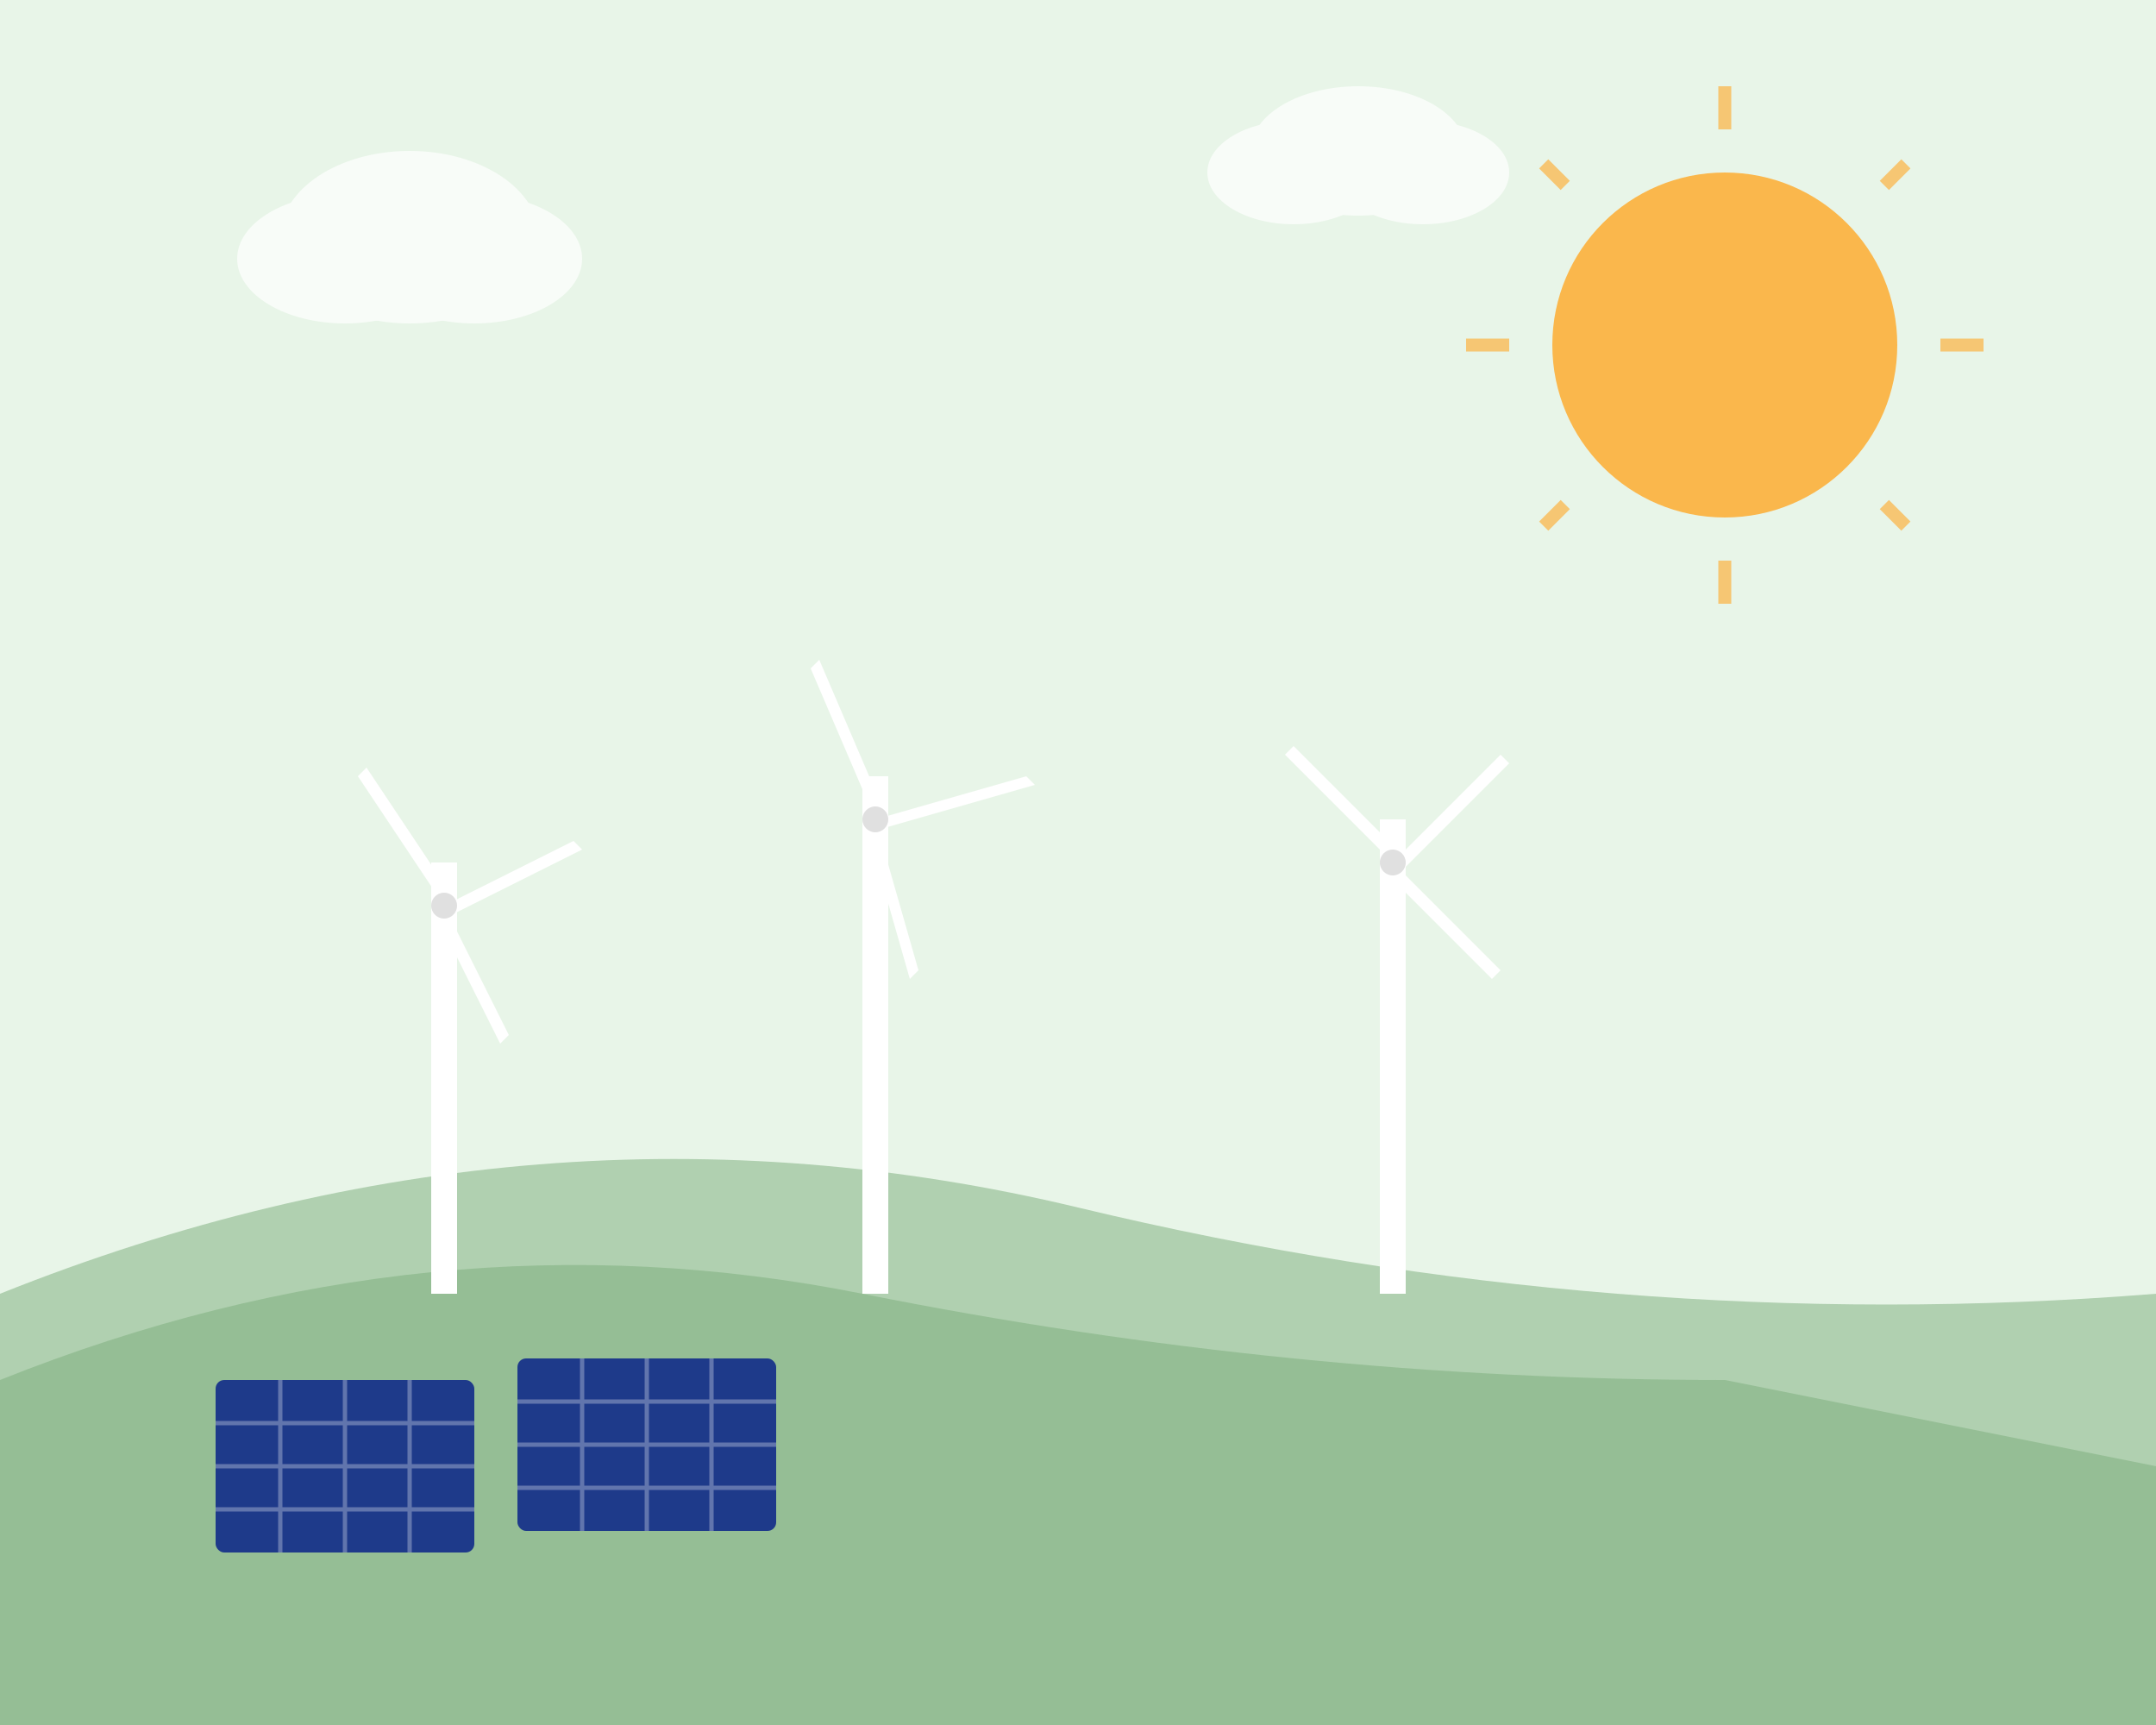<svg width="500" height="400" viewBox="0 0 500 400" xmlns="http://www.w3.org/2000/svg">
  <!-- Background -->
  <rect width="500" height="400" fill="#e8f5e8"/>
  
  <!-- Hills -->
  <path d="M0,300 Q125,250 250,280 T500,300 L500,400 L0,400 Z" fill="#2c7a2c" opacity="0.3"/>
  <path d="M0,320 Q100,280 200,300 T400,320 L500,340 L500,400 L0,400 Z" fill="#2c7a2c" opacity="0.2"/>
  
  <!-- Sun -->
  <circle cx="400" cy="80" r="40" fill="#ffa726" opacity="0.8"/>
  <g transform="translate(400, 80)">
    <path d="M0,-60 L0,-50 M42,-42 L37,-37 M60,0 L50,0 M42,42 L37,37 M0,60 L0,50 M-42,42 L-37,37 M-60,0 L-50,0 M-42,-42 L-37,-37" stroke="#ffa726" stroke-width="3" opacity="0.6"/>
  </g>
  
  <!-- Windmills -->
  <g transform="translate(100, 200)">
    <!-- Windmill 1 -->
    <rect x="0" y="0" width="6" height="100" fill="#ffffff"/>
    <g transform="translate(3, 10)">
      <path d="M0,0 L-20,-30 L-18,-32 L2,-2 Z" fill="#ffffff"/>
      <path d="M0,0 L30,-15 L32,-13 L2,2 Z" fill="#ffffff"/>
      <path d="M0,0 L15,30 L13,32 L-2,2 Z" fill="#ffffff"/>
      <circle cx="0" cy="0" r="3" fill="#e0e0e0"/>
    </g>
  </g>
  
  <g transform="translate(200, 180)">
    <!-- Windmill 2 -->
    <rect x="0" y="0" width="6" height="120" fill="#ffffff"/>
    <g transform="translate(3, 10)">
      <path d="M0,0 L-15,-35 L-13,-37 L2,-2 Z" fill="#ffffff"/>
      <path d="M0,0 L35,-10 L37,-8 L2,2 Z" fill="#ffffff"/>
      <path d="M0,0 L10,35 L8,37 L-2,2 Z" fill="#ffffff"/>
      <circle cx="0" cy="0" r="3" fill="#e0e0e0"/>
    </g>
  </g>
  
  <g transform="translate(320, 190)">
    <!-- Windmill 3 -->
    <rect x="0" y="0" width="6" height="110" fill="#ffffff"/>
    <g transform="translate(3, 10)">
      <path d="M0,0 L-25,-25 L-23,-27 L2,-2 Z" fill="#ffffff"/>
      <path d="M0,0 L25,-25 L27,-23 L2,2 Z" fill="#ffffff"/>
      <path d="M0,0 L25,25 L23,27 L-2,2 Z" fill="#ffffff"/>
      <circle cx="0" cy="0" r="3" fill="#e0e0e0"/>
    </g>
  </g>
  
  <!-- Solar Panels -->
  <g transform="translate(50, 320)">
    <rect x="0" y="0" width="60" height="40" fill="#1e3a8a" rx="2"/>
    <g stroke="#ffffff" stroke-width="1" opacity="0.3">
      <line x1="15" y1="0" x2="15" y2="40"/>
      <line x1="30" y1="0" x2="30" y2="40"/>
      <line x1="45" y1="0" x2="45" y2="40"/>
      <line x1="0" y1="10" x2="60" y2="10"/>
      <line x1="0" y1="20" x2="60" y2="20"/>
      <line x1="0" y1="30" x2="60" y2="30"/>
    </g>
  </g>
  
  <g transform="translate(120, 315)">
    <rect x="0" y="0" width="60" height="40" fill="#1e3a8a" rx="2"/>
    <g stroke="#ffffff" stroke-width="1" opacity="0.3">
      <line x1="15" y1="0" x2="15" y2="40"/>
      <line x1="30" y1="0" x2="30" y2="40"/>
      <line x1="45" y1="0" x2="45" y2="40"/>
      <line x1="0" y1="10" x2="60" y2="10"/>
      <line x1="0" y1="20" x2="60" y2="20"/>
      <line x1="0" y1="30" x2="60" y2="30"/>
    </g>
  </g>
  
  <!-- Clouds -->
  <g fill="#ffffff" opacity="0.7">
    <ellipse cx="80" cy="60" rx="25" ry="15"/>
    <ellipse cx="95" cy="55" rx="30" ry="20"/>
    <ellipse cx="110" cy="60" rx="25" ry="15"/>
    
    <ellipse cx="300" cy="40" rx="20" ry="12"/>
    <ellipse cx="315" cy="35" rx="25" ry="15"/>
    <ellipse cx="330" cy="40" rx="20" ry="12"/>
  </g>
</svg>